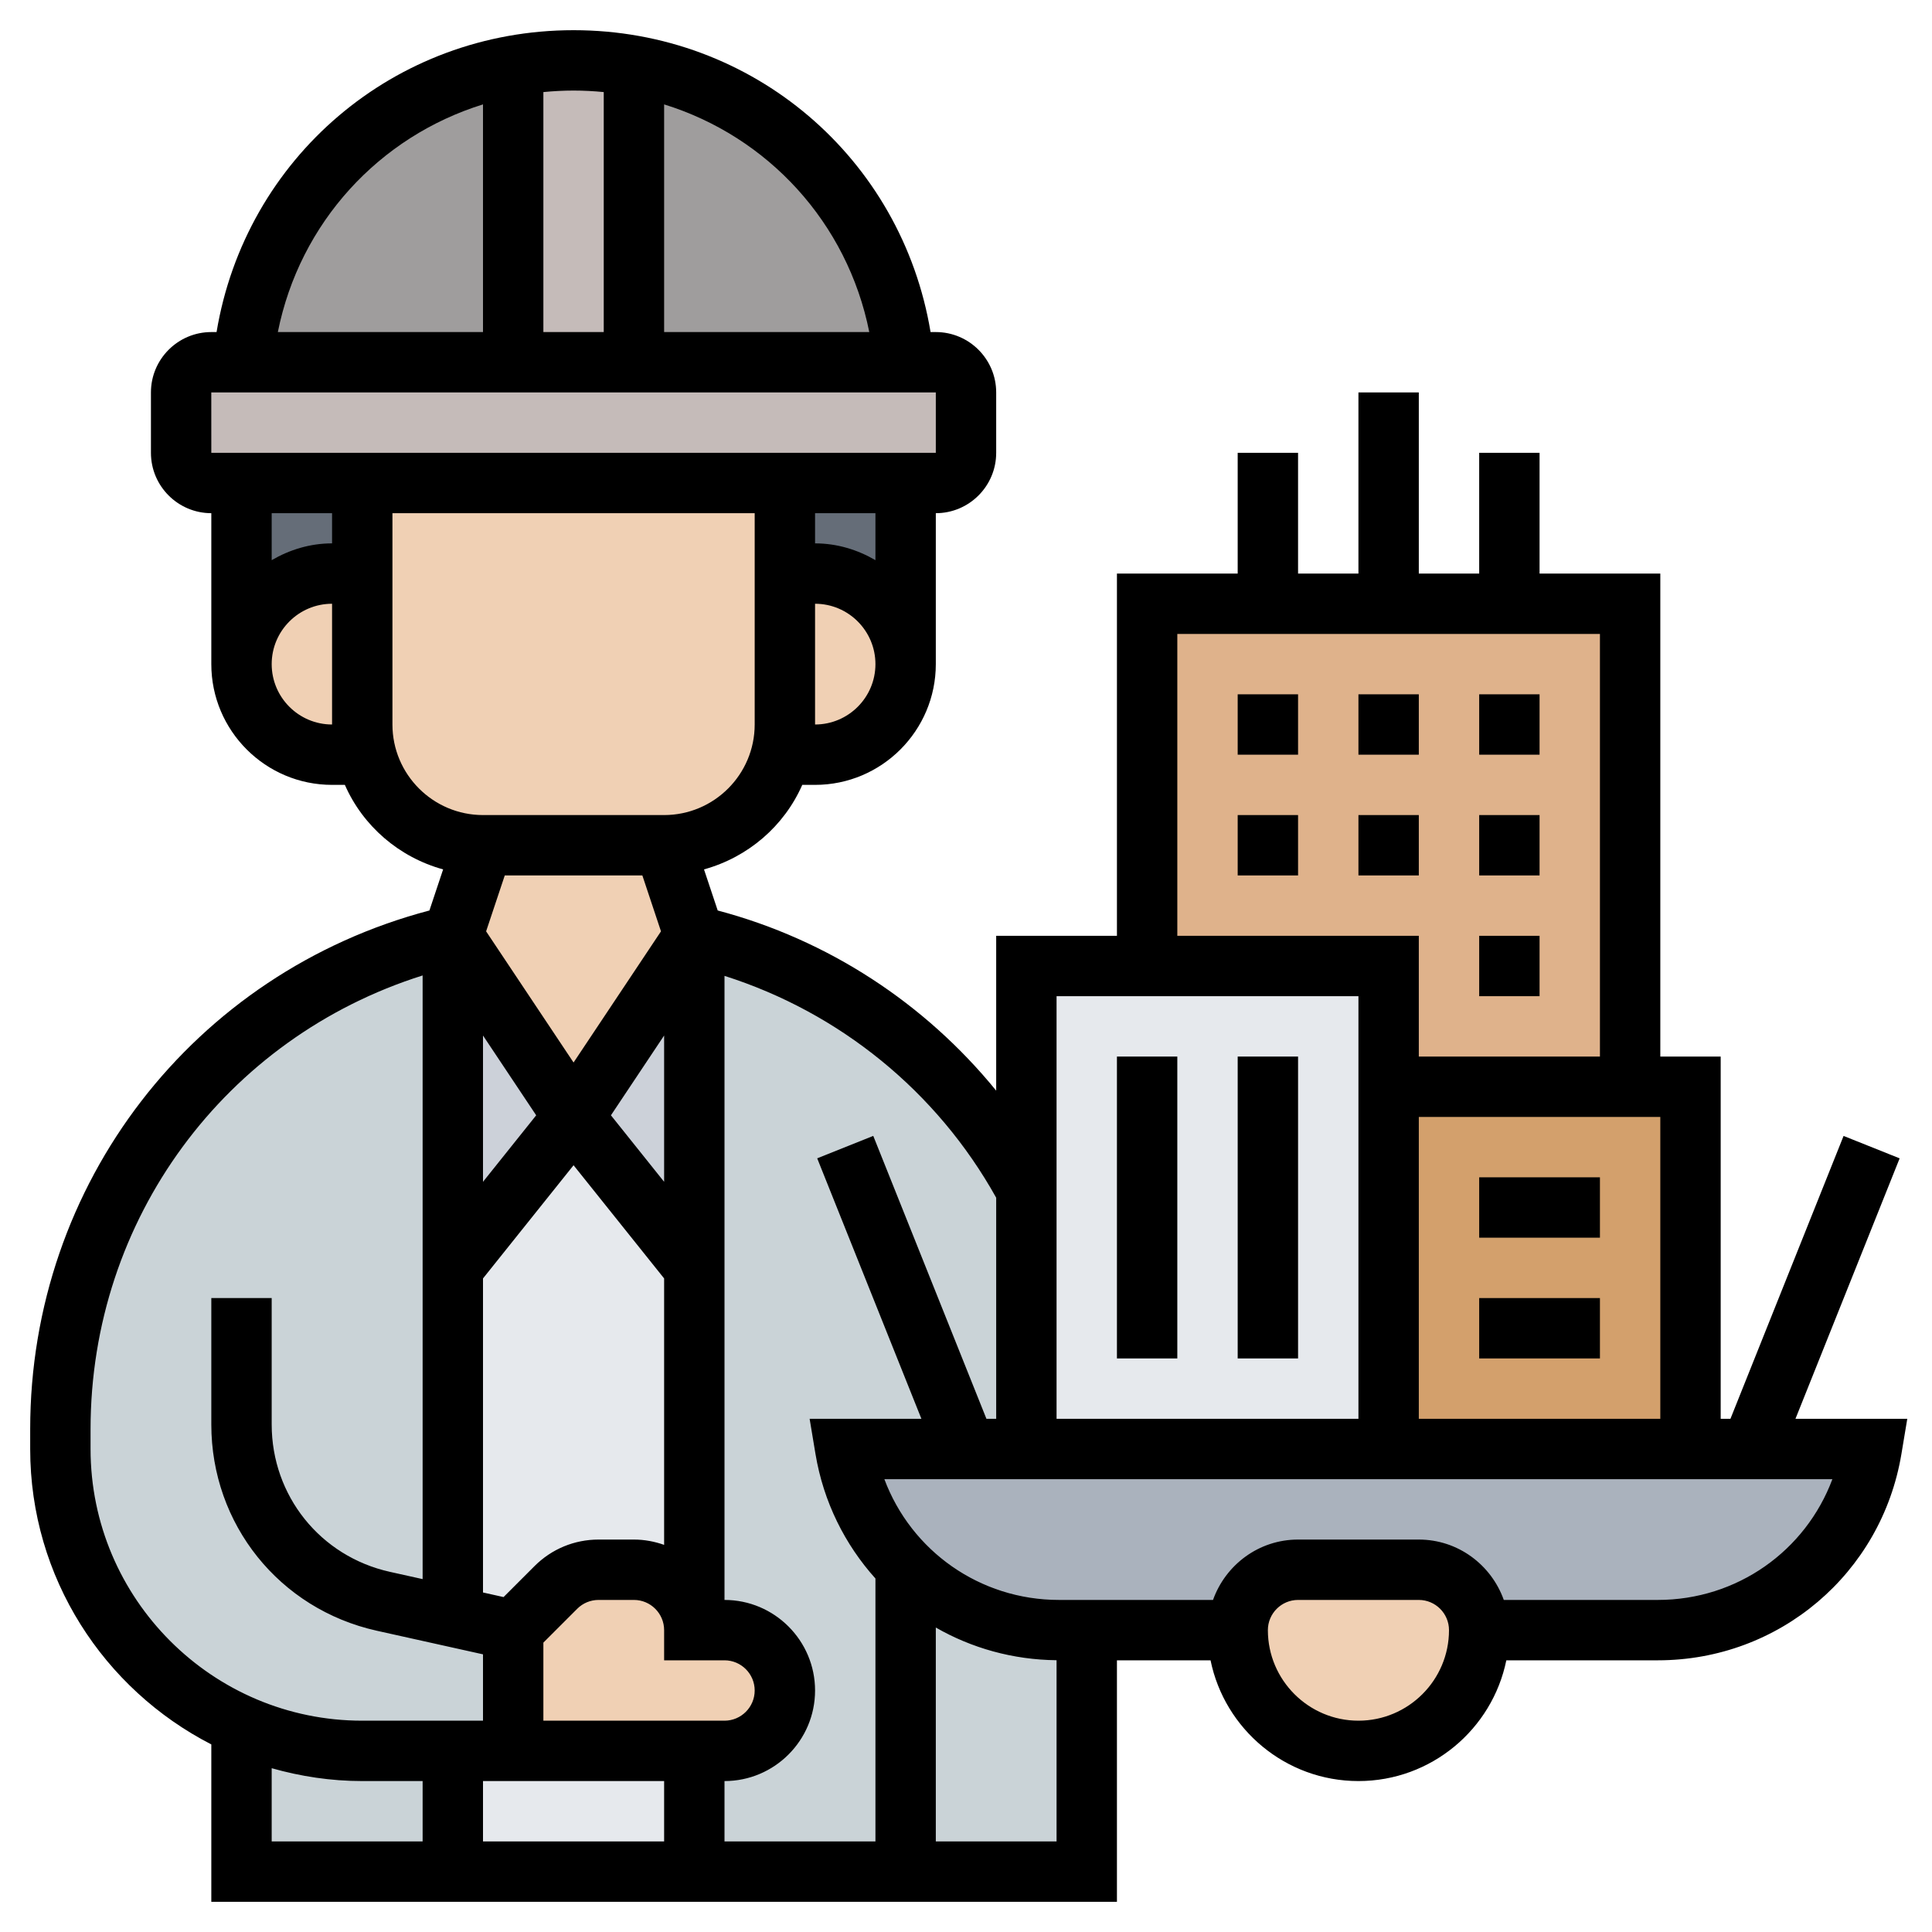 <?xml version="1.0"?>
<svg xmlns="http://www.w3.org/2000/svg" xmlns:xlink="http://www.w3.org/1999/xlink" xmlns:svgjs="http://svgjs.com/svgjs" version="1.1" width="512" height="512" x="0" y="0" viewBox="0 0 64 64" style="enable-background:new 0 0 512 512" xml:space="preserve" class=""><g><g xmlns="http://www.w3.org/2000/svg"><g><g><path d="m36 54v8h-6v-10.11c1.3 1.31 3.11 2.11 5.08 2.11z" fill="#cad3d7" data-original="#fcd770" style="" class=""/></g><g><path d="m32 48h-4c.25 1.52.97 2.86 2 3.89v10.11h-7v-4h1c.55 0 1.05-.22 1.41-.59.37-.36.59-.86.59-1.41 0-1.1-.9-2-2-2h-1v-12-11c4.83 1.12 8.77 4.25 11 8.4v8.6z" fill="#cad3d7" data-original="#fcd770" style="" class=""/></g><g><path d="m15 58v4h-7v-4.83-.01c1.22.54 2.58.84 4 .84z" fill="#cad3d7" data-original="#fcd770" style="" class=""/></g><g><path d="m17 54v4h-2-3c-1.42 0-2.78-.3-4-.84-3.53-1.54-6-5.06-6-9.16v-.66c0-7.81 5.39-14.58 13-16.34v11 11.55z" fill="#cad3d7" data-original="#fcd770" style="" class=""/></g><g><path d="m17 58h6v4h-8v-4z" fill="#e6e9ed" data-original="#e6e9ed" style="" class=""/></g><g><path d="m23 42v12c0-1.1-.9-2-2-2h-1.17c-.53 0-1.04.21-1.42.59l-1.41 1.41-2-.45v-11.55l4-5z" fill="#e6e9ed" data-original="#e6e9ed" style="" class=""/></g><g><path d="m23 31v11l-4-5z" fill="#ccd1d9" data-original="#ccd1d9" style="" class=""/></g><g><path d="m15 31 4 6-4 5z" fill="#ccd1d9" data-original="#ccd1d9" style="" class=""/></g><g><path d="m58 48h4c-.29 1.73-1.18 3.23-2.44 4.3-1.26 1.06-2.88 1.7-4.64 1.7h-5.92c0-.55-.22-1.05-.59-1.41-.36-.37-.86-.59-1.41-.59h-4c-1.1 0-2 .9-2 2h-5-.92c-1.97 0-3.78-.8-5.08-2.11-1.03-1.03-1.75-2.37-2-3.89h4 2 12 10z" fill="#aab2bd" data-original="#aab2bd" style="" class=""/></g><g><path d="m56 36v12h-10v-12h8z" fill="#d3a06c" data-original="#d3a06c" style=""/></g><g><path d="m54 20v16h-8v-4h-8v-12h4 4 4z" fill="#dfb28b" data-original="#dfb28b" style=""/></g><g><path d="m38 32h8v4 12h-12v-8.6-7.4z" fill="#e6e9ed" data-original="#e6e9ed" style="" class=""/></g><g><path d="m48.41 52.59c.37.36.59.86.59 1.41 0 1.1-.45 2.1-1.17 2.83-.73.72-1.73 1.17-2.83 1.17s-2.1-.45-2.83-1.17c-.72-.73-1.17-1.73-1.17-2.83s.9-2 2-2h4c.55 0 1.05.22 1.41.59z" fill="#f0d0b4" data-original="#f0d0b4" style=""/></g><g><path d="m24 54c1.1 0 2 .9 2 2 0 .55-.22 1.05-.59 1.41-.36.37-.86.59-1.41.59h-1-6v-4l1.41-1.41c.38-.38.89-.59 1.42-.59h1.17c1.1 0 2 .9 2 2z" fill="#f0d0b4" data-original="#f0d0b4" style=""/></g><g><path d="m29.12 19.88c.54.54.88 1.29.88 2.12 0 1.66-1.34 3-3 3h-1.13c.09-.32.13-.65.13-1v-5h1c.83 0 1.58.34 2.12.88z" fill="#f0d0b4" data-original="#f0d0b4" style=""/></g><g><path d="m22 28 1 3-4 6-4-6 1-3z" fill="#f0d0b4" data-original="#f0d0b4" style=""/></g><g><path d="m26 19v5c0 .35-.04.68-.13 1-.44 1.73-2.01 3-3.87 3h-6c-1.86 0-3.43-1.27-3.87-3-.09-.32-.13-.65-.13-1v-5-3h14z" fill="#f0d0b4" data-original="#f0d0b4" style=""/></g><g><path d="m12.13 25h-1.13c-.83 0-1.58-.34-2.12-.88s-.88-1.29-.88-2.12c0-1.66 1.34-3 3-3h1v5c0 .35.04.68.13 1z" fill="#f0d0b4" data-original="#f0d0b4" style=""/></g><g><path d="m30 16v6c0-.83-.34-1.58-.88-2.12s-1.29-.88-2.12-.88h-1v-3z" fill="#656d78" data-original="#656d78" style="" class=""/></g><g><path d="m11 19c-1.66 0-3 1.34-3 3v-6h4v3z" fill="#656d78" data-original="#656d78" style="" class=""/></g><g><path d="m29.96 12h-8.96v-9.81-.01c2.08.38 3.95 1.35 5.44 2.72 1.96 1.8 3.26 4.3 3.52 7.1z" fill="#9f9d9d" data-original="#ff826e" style="" class=""/></g><g><path d="m17 2.19v9.81h-8.96c.45-4.94 4.16-8.94 8.96-9.82z" fill="#9f9d9d" data-original="#ff826e" style="" class=""/></g><g><path d="m21 2.19v9.81h-4v-9.81-.01c.65-.12 1.32-.18 2-.18s1.35.06 2 .18z" fill="#c5bbb9" data-original="#fc6e51" style="" class=""/></g><g><path d="m7 12h1.04 8.96 4 8.96 1.04c.55 0 1 .45 1 1v2c0 .55-.45 1-1 1h-1-4-14-4-1c-.55 0-1-.45-1-1v-2c0-.55.45-1 1-1z" fill="#c5bbb9" data-original="#fc6e51" style="" class=""/></g></g><g><path d="m59.477 47 3.451-8.628-1.857-.743-3.748 9.371h-.323v-12h-2v-16h-4v-4h-2v4h-2v-6h-2v6h-2v-4h-2v4h-4v12h-4v5.129c-2.357-2.894-5.574-5.002-9.225-5.968l-.454-1.361c1.458-.403 2.656-1.434 3.255-2.8h.424c2.206 0 4-1.794 4-4v-5c1.103 0 2-.897 2-2v-2c0-1.103-.897-2-2-2h-.174c-.957-5.76-5.883-10-11.826-10s-10.869 4.24-11.826 10h-.174c-1.103 0-2 .897-2 2v2c0 1.103.897 2 2 2v5c0 2.206 1.794 4 4 4h.424c.6 1.366 1.797 2.398 3.255 2.8l-.454 1.361c-7.815 2.061-13.225 9.047-13.225 17.181v.658c0 4.264 2.444 7.961 6 9.786v5.214h30v-8h3.101c.465 2.279 2.484 4 4.899 4s4.434-1.721 4.899-4h5.019c4.015 0 7.409-2.875 8.069-6.835l.194-1.165zm-12.477 0v-10h8v10zm-8-26h14v14h-6v-4h-8zm6 12v14h-10v-14zm-12 6.676v7.324h-.323l-3.749-9.372-1.857.743 3.452 8.629h-3.703l.194 1.165c.265 1.59.976 3.001 1.986 4.125v8.71h-5v-2c1.654 0 3-1.346 3-3s-1.346-3-3-3v-20.673c3.813 1.212 7.038 3.828 9 7.349zm-11.721-10.676.617 1.852-2.896 4.345-2.897-4.345.618-1.852zm.721 10.149-1.762-2.203 1.762-2.643zm-6 0v-4.846l1.762 2.643zm0 3.201 3-3.75 3 3.75v8.826c-.314-.111-.649-.176-1-.176h-1.171c-.801 0-1.555.312-2.122.879l-1.026 1.026-.681-.152zm2 12.064 1.121-1.121c.189-.189.441-.293.708-.293h1.171c.551 0 1 .449 1 1v1h2c.551 0 1 .449 1 1s-.449 1-1 1h-6zm4 4.586v2h-6v-2zm5-35v-4c1.103 0 2 .897 2 2s-.897 2-2 2zm2-5.444c-.591-.344-1.268-.556-2-.556v-1h2zm-.204-7.556h-6.796v-7.542c3.435 1.065 6.07 3.914 6.796 7.542zm-8.796-7.95v7.95h-2v-7.95c.329-.032.662-.05 1-.05s.671.018 1 .05zm-4 .408v7.542h-6.796c.726-3.628 3.361-6.477 6.796-7.542zm-9.001 9.542h.001 24v2h-24zm4.001 4v1c-.732 0-1.409.212-2 .556v-1.556zm-2 5c0-1.103.897-2 2-2v4c-1.103 0-2-.897-2-2zm4 2v-7h12v7c0 1.654-1.346 3-3 3h-6c-1.654 0-3-1.346-3-3zm-10 24v-.658c0-6.96 4.464-12.968 11-15.029v19.997l-1.085-.241c-2.305-.513-3.915-2.52-3.915-4.882v-4.187h-2v4.187c0 3.306 2.254 6.116 5.481 6.833l3.519.782v2.198h-4c-4.962 0-9-4.038-9-9zm6 10.574c.955.271 1.959.426 3 .426h2v2h-5zm22 2.426v-7.086c1.183.68 2.55 1.068 4 1.083v6.003zm14-4c-1.654 0-3-1.346-3-3 0-.551.449-1 1-1h4c.551 0 1 .449 1 1 0 1.654-1.346 3-3 3zm9.917-4h-5.102c-.414-1.161-1.514-2-2.816-2h-4c-1.302 0-2.402.839-2.816 2h-5.102c-2.624 0-4.896-1.625-5.785-4h31.404c-.887 2.375-3.158 4-5.783 4z" fill="#000000" data-original="#000000" style="" class=""/><path d="m45 23h2v2h-2z" fill="#000000" data-original="#000000" style="" class=""/><path d="m41 23h2v2h-2z" fill="#000000" data-original="#000000" style="" class=""/><path d="m49 23h2v2h-2z" fill="#000000" data-original="#000000" style="" class=""/><path d="m49 27h2v2h-2z" fill="#000000" data-original="#000000" style="" class=""/><path d="m41 27h2v2h-2z" fill="#000000" data-original="#000000" style="" class=""/><path d="m45 27h2v2h-2z" fill="#000000" data-original="#000000" style="" class=""/><path d="m49 31h2v2h-2z" fill="#000000" data-original="#000000" style="" class=""/><path d="m37 35h2v10h-2z" fill="#000000" data-original="#000000" style="" class=""/><path d="m41 35h2v10h-2z" fill="#000000" data-original="#000000" style="" class=""/><path d="m49 39h4v2h-4z" fill="#000000" data-original="#000000" style="" class=""/><path d="m49 43h4v2h-4z" fill="#000000" data-original="#000000" style="" class=""/></g></g></g></svg>
